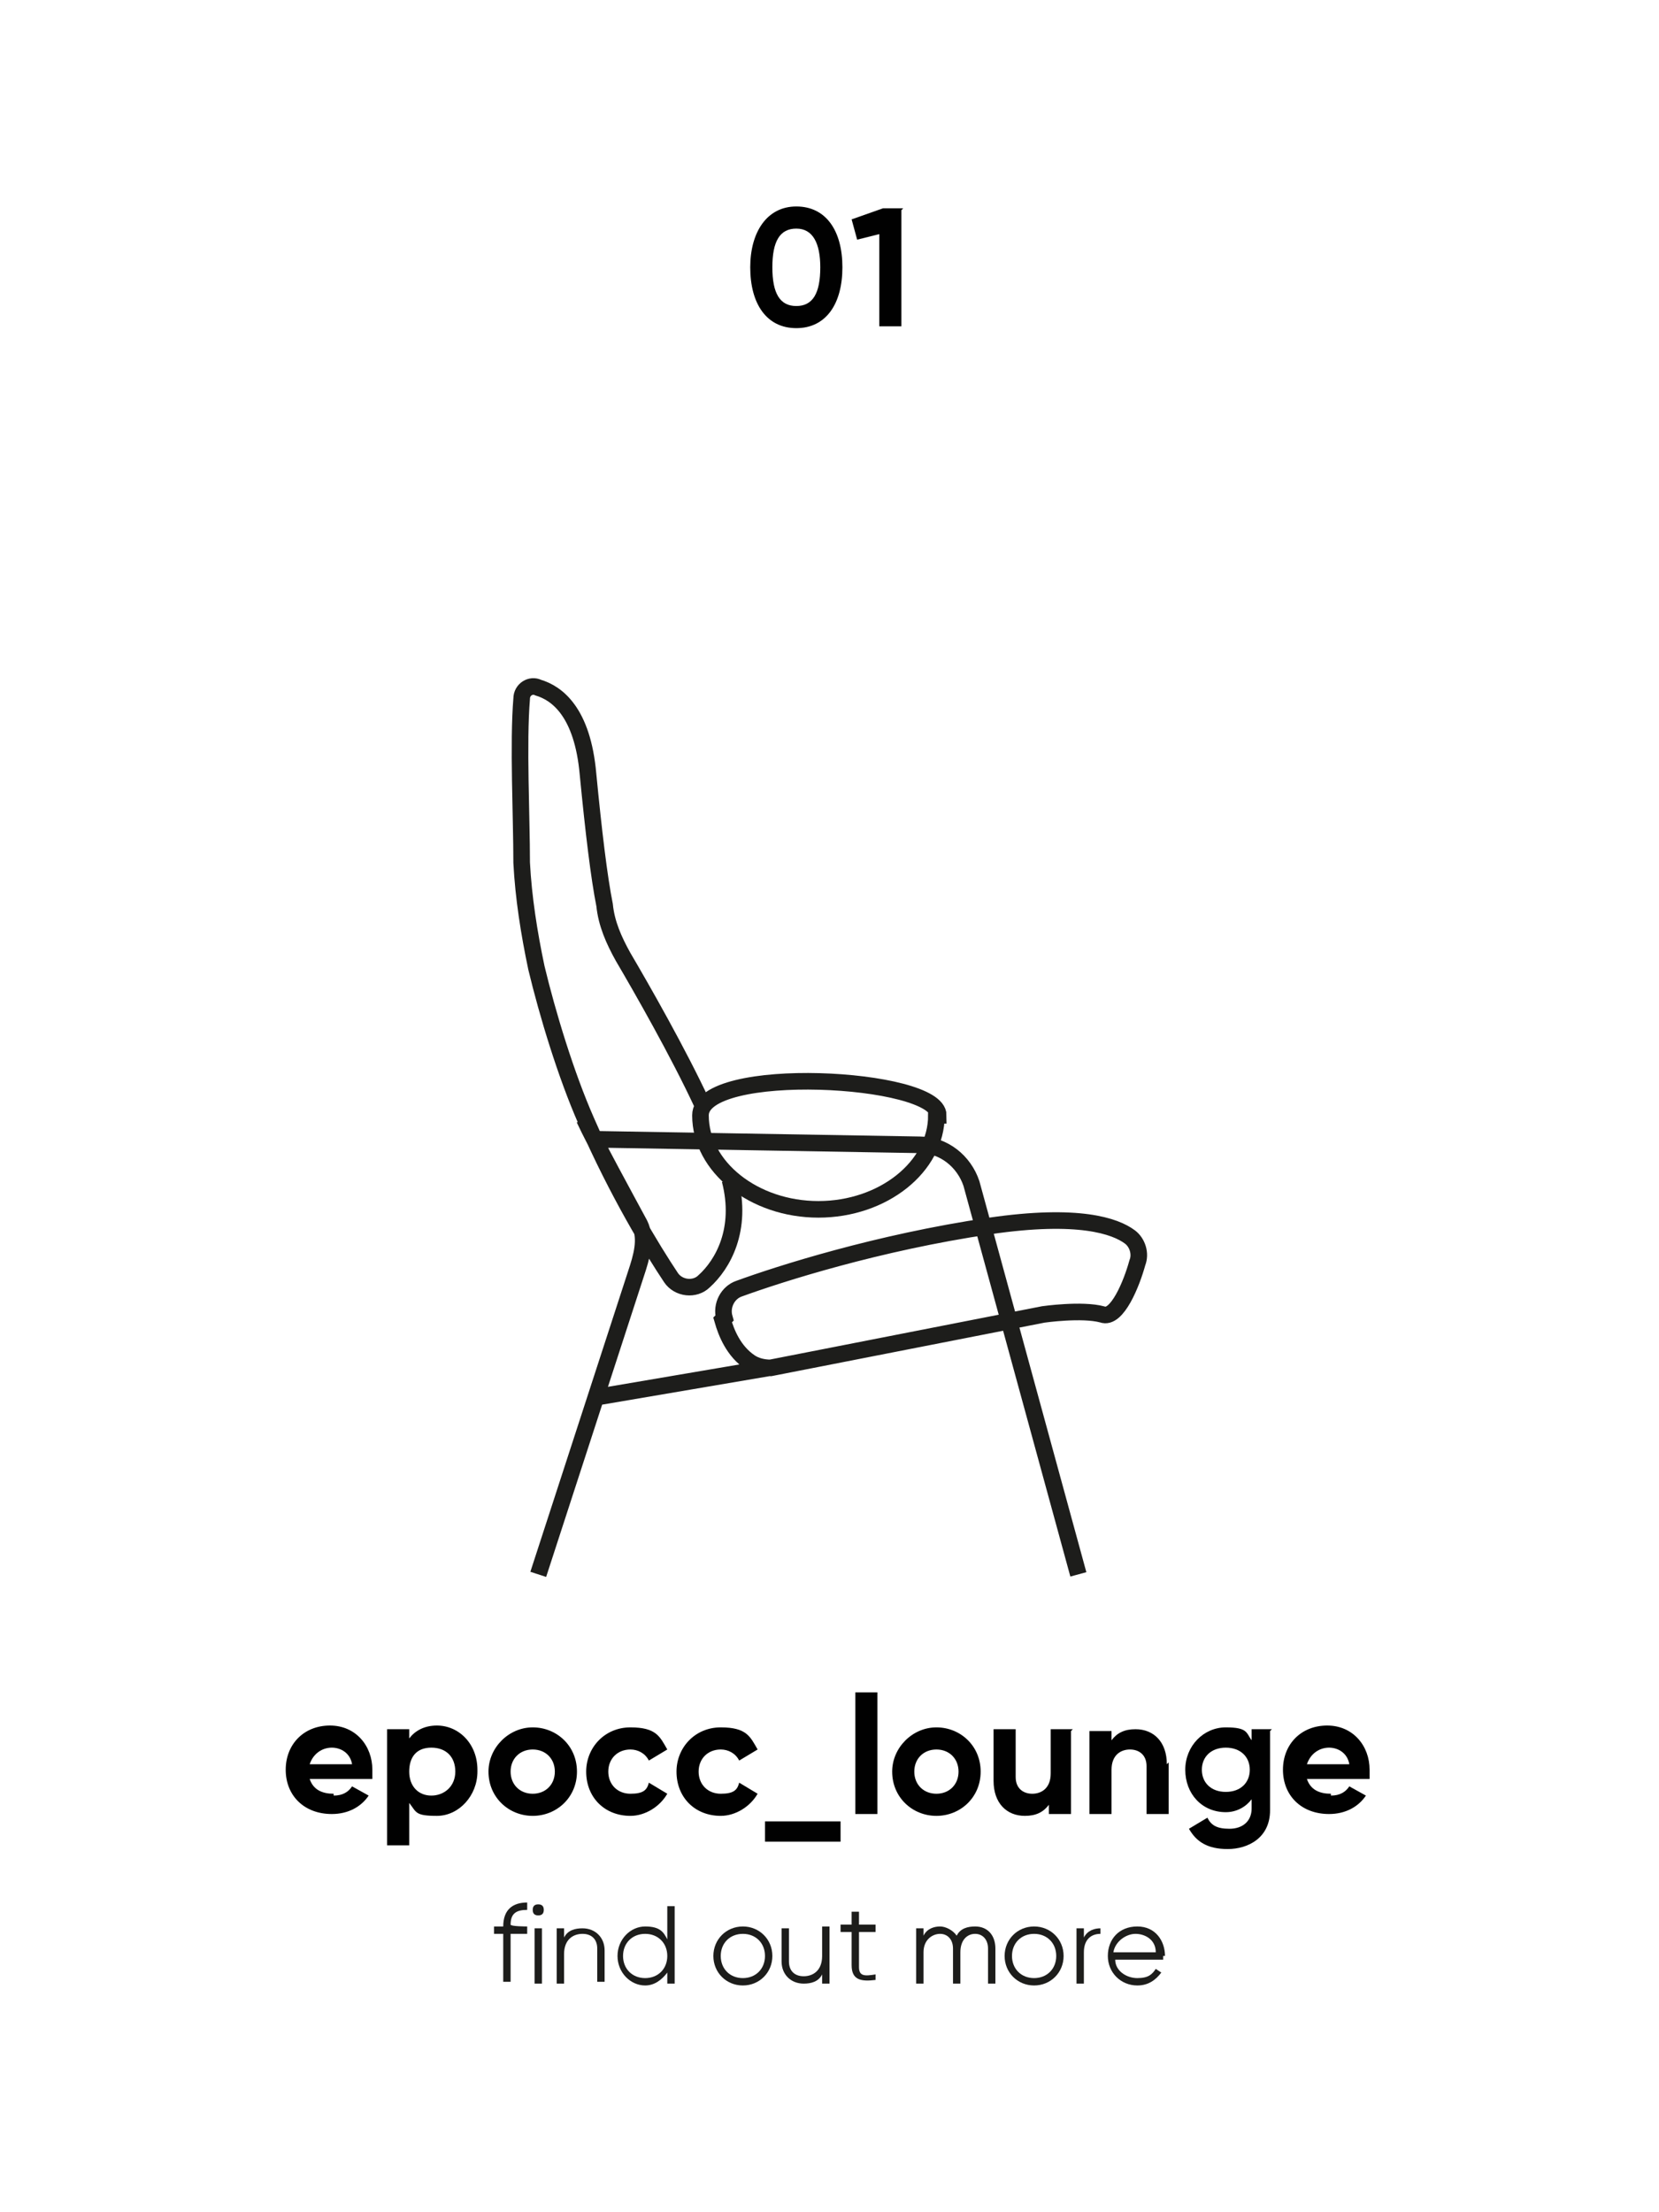 <?xml version="1.0" encoding="UTF-8"?>
<svg xmlns="http://www.w3.org/2000/svg" version="1.1" viewBox="0 0 90 120">
  <!-- Generator: Adobe Illustrator 28.7.1, SVG Export Plug-In . SVG Version: 1.2.0 Build 142)  -->
  <g>
    <g id="tlo">
      <rect width="90" height="120" fill="#fff"/>
    </g>
    <g id="obrazki">
      <g>
        <path d="M41.7,74.2l-9.4,1.6M32.3,61.8l17.6.3c1.3,0,2.4.9,2.8,2.1l5.8,21.2M29.2,85.4l5.3-16.3c.3-.9.6-1.9.2-2.7-.7-1.3-2.4-4.4-3-5.7M39.6,64c.7,2.7-.4,4.6-1.4,5.5-.5.5-1.4.4-1.8-.2-1-1.5-2.9-4.6-4.6-8.5-1.1-2.5-2.1-5.8-2.7-8.3-.4-1.9-.7-3.8-.8-5.7,0-2.5-.2-6.5,0-8.9,0-.5.5-.8.9-.6,1,.3,2.4,1.3,2.7,4.7.3,3.1.6,5.6.9,7.1.1,1,.5,1.9,1,2.8,1,1.7,3,5.2,4.3,8M39.2,71.6c.2.7.6,1.7,1.5,2.3.3.2.7.3,1.1.3l14.8-2.9s2.1-.3,3.2,0c.8.3,1.6-1.7,1.9-2.8.2-.5,0-1.1-.4-1.4-.8-.6-2.8-1.3-7.6-.6-6.1.9-11.4,2.6-13.6,3.4-.6.2-1,.9-.8,1.6Z" fill="none" stroke="#1d1d1b" stroke-miterlimit="10" stroke-width=".9"/>
        <path d="M50.8,60.5c0,2.8-2.9,5.1-6.4,5.1s-6.4-2.3-6.4-5.1,12.9-2.1,12.9,0Z" fill="none" stroke="#1d1d1b" stroke-miterlimit="10" stroke-width=".9"/>
      </g>
    </g>
    <g id="teksty_krzywe">
      <g>
        <path d="M18.1,97.4c.5,0,.8-.2,1-.5l.9.5c-.4.6-1.1,1-2,1-1.5,0-2.5-1-2.5-2.4s1-2.4,2.4-2.4,2.3,1.1,2.3,2.4,0,.3,0,.5h-3.4c.2.6.7.8,1.3.8ZM19.1,95.7c-.1-.6-.6-.9-1.1-.9s-1,.3-1.2.9h2.3Z" fill="#010101"/>
        <path d="M25.9,96.1c0,1.3-1,2.4-2.2,2.4s-1.1-.2-1.5-.7v2.3h-1.2v-6.3h1.2v.5c.3-.4.8-.7,1.5-.7,1.2,0,2.2,1,2.2,2.4ZM24.7,96.1c0-.8-.5-1.3-1.3-1.3s-1.2.5-1.2,1.3.5,1.3,1.2,1.3,1.3-.5,1.3-1.3Z" fill="#010101"/>
        <path d="M26.5,96.1c0-1.3,1.1-2.4,2.4-2.4s2.4,1,2.4,2.4-1.1,2.4-2.4,2.4-2.4-1-2.4-2.4ZM30.1,96.1c0-.7-.5-1.2-1.2-1.2s-1.2.5-1.2,1.2.5,1.2,1.2,1.2,1.2-.5,1.2-1.2Z" fill="#010101"/>
        <path d="M31.8,96.1c0-1.3,1-2.4,2.4-2.4s1.6.5,2,1.2l-1,.6c-.2-.4-.6-.6-1-.6-.7,0-1.2.5-1.2,1.2s.5,1.2,1.2,1.2.9-.2,1-.6l1,.6c-.4.7-1.2,1.2-2,1.2-1.4,0-2.4-1-2.4-2.4Z" fill="#010101"/>
        <path d="M36.7,96.1c0-1.3,1-2.4,2.4-2.4s1.6.5,2,1.2l-1,.6c-.2-.4-.6-.6-1-.6-.7,0-1.2.5-1.2,1.2s.5,1.2,1.2,1.2.9-.2,1-.6l1,.6c-.4.7-1.2,1.2-2,1.2-1.4,0-2.4-1-2.4-2.4Z" fill="#010101"/>
        <path d="M41.5,98.8h4.1v1.1h-4.1v-1.1Z" fill="#010101"/>
        <path d="M46.4,91.8h1.2v6.6h-1.2v-6.6Z" fill="#010101"/>
        <path d="M48.4,96.1c0-1.3,1.1-2.4,2.4-2.4s2.4,1,2.4,2.4-1.1,2.4-2.4,2.4-2.4-1-2.4-2.4ZM52,96.1c0-.7-.5-1.2-1.2-1.2s-1.2.5-1.2,1.2.5,1.2,1.2,1.2,1.2-.5,1.2-1.2Z" fill="#010101"/>
        <path d="M58.1,93.9v4.5h-1.2v-.5c-.3.4-.7.6-1.3.6-1,0-1.7-.7-1.7-1.9v-2.8h1.2v2.6c0,.6.4.9.9.9s1-.3,1-1.1v-2.4h1.2Z" fill="#010101"/>
        <path d="M63.4,95.6v2.8h-1.2v-2.6c0-.6-.4-.9-.9-.9s-1,.3-1,1.1v2.4h-1.2v-4.5h1.2v.5c.3-.4.7-.6,1.3-.6,1,0,1.7.7,1.7,1.9Z" fill="#010101"/>
        <path d="M68.9,93.9v4.3c0,1.5-1.2,2.1-2.3,2.1s-1.7-.4-2.1-1.1l1-.6c.2.4.5.6,1.2.6s1.2-.4,1.2-1.1v-.5c-.3.4-.8.7-1.4.7-1.3,0-2.2-1-2.2-2.3s1-2.3,2.2-2.3,1.1.3,1.4.7v-.6h1.1ZM67.8,96c0-.7-.5-1.2-1.3-1.2s-1.3.5-1.3,1.2.5,1.2,1.3,1.2,1.3-.5,1.3-1.2Z" fill="#010101"/>
        <path d="M72.2,97.4c.5,0,.8-.2,1-.5l.9.5c-.4.6-1.1,1-2,1-1.5,0-2.5-1-2.5-2.4s1-2.4,2.4-2.4,2.3,1.1,2.3,2.4,0,.3,0,.5h-3.4c.2.6.7.8,1.3.8ZM73.2,95.7c-.1-.6-.6-.9-1.1-.9s-1,.3-1.2.9h2.3Z" fill="#010101"/>
      </g>
      <g>
        <path d="M40.7,14.5c0-1.9.9-3.3,2.5-3.3s2.5,1.3,2.5,3.3-.9,3.3-2.5,3.3-2.5-1.3-2.5-3.3ZM44.5,14.5c0-1.3-.4-2.1-1.3-2.1s-1.3.7-1.3,2.1.4,2.1,1.3,2.1,1.3-.7,1.3-2.1Z" fill="#010101"/>
        <path d="M48.9,11.4v6.3h-1.2v-5l-1.2.3-.3-1.1,1.7-.6h1.1Z" fill="#010101"/>
      </g>
      <g>
        <path d="M27.7,104.4h0c0,.1.9.1.9.1v.4h-.9v2.6h-.4v-2.6h-.5v-.4h.5c0-.9.5-1.3,1.3-1.3v.4c-.6,0-.9.2-.9.8Z" fill="#1d1d1b"/>
        <path d="M28.9,103.6c0-.2.1-.3.3-.3s.3.1.3.3-.1.3-.3.3-.3-.1-.3-.3ZM29,104.6h.4v3h-.4v-3Z" fill="#1d1d1b"/>
        <path d="M32.8,105.7v1.8h-.4v-1.8c0-.5-.3-.8-.8-.8s-1,.3-1,1.1v1.6h-.4v-3h.4v.5c.2-.4.6-.5,1-.5.7,0,1.2.5,1.2,1.2Z" fill="#1d1d1b"/>
        <path d="M36.6,103.4v4.2h-.4v-.6c-.3.4-.7.7-1.2.7-.8,0-1.5-.7-1.5-1.6s.7-1.6,1.5-1.6,1,.3,1.2.7v-1.8h.4ZM36.2,106.1c0-.7-.5-1.2-1.2-1.2s-1.2.5-1.2,1.2.5,1.2,1.2,1.2,1.2-.5,1.2-1.2Z" fill="#1d1d1b"/>
        <path d="M38.7,106.1c0-.9.7-1.6,1.6-1.6s1.6.7,1.6,1.6-.7,1.6-1.6,1.6-1.6-.7-1.6-1.6ZM41.5,106.1c0-.7-.5-1.2-1.2-1.2s-1.2.5-1.2,1.2.5,1.2,1.2,1.2,1.2-.5,1.2-1.2Z" fill="#1d1d1b"/>
        <path d="M45,104.6v3h-.4v-.5c-.2.4-.6.5-1,.5-.7,0-1.2-.5-1.2-1.2v-1.8h.4v1.8c0,.5.3.8.8.8s1-.3,1-1.1v-1.6h.4Z" fill="#1d1d1b"/>
        <path d="M46.6,104.9v1.8c0,.5.3.5.9.4v.3c-.8.1-1.3,0-1.3-.8v-1.8h-.6v-.4h.6v-.7h.4c0-.1,0,.7,0,.7h.9v.4h-.9Z" fill="#1d1d1b"/>
        <path d="M54,105.7v1.9h-.4v-1.9c0-.5-.3-.8-.7-.8s-.8.3-.8,1v1.7h-.4v-1.9c0-.5-.3-.8-.7-.8s-.9.3-.9,1v1.7h-.4v-3h.4v.4c.2-.4.6-.5.9-.5s.7.2.9.5c.2-.4.6-.5,1-.5.7,0,1.1.5,1.1,1.2Z" fill="#1d1d1b"/>
        <path d="M54.5,106.1c0-.9.7-1.6,1.6-1.6s1.6.7,1.6,1.6-.7,1.6-1.6,1.6-1.6-.7-1.6-1.6ZM57.3,106.1c0-.7-.5-1.2-1.2-1.2s-1.2.5-1.2,1.2.5,1.2,1.2,1.2,1.2-.5,1.2-1.2Z" fill="#1d1d1b"/>
        <path d="M59.7,104.5v.4c-.5,0-.9.3-.9,1v1.7h-.4v-3h.4v.5c.2-.4.6-.5.9-.5Z" fill="#1d1d1b"/>
        <path d="M63.1,106.1c0,0,0,.1,0,.2h-2.6c0,.6.6,1,1.2,1s.8-.2,1-.5l.3.2c-.3.4-.7.7-1.3.7-.9,0-1.6-.7-1.6-1.6s.6-1.6,1.6-1.6,1.5.8,1.5,1.6ZM60.5,105.9h2.2c0-.7-.6-1-1.1-1s-1.1.4-1.2,1Z" fill="#1d1d1b"/>
      </g>
    </g>
  </g>
</svg>